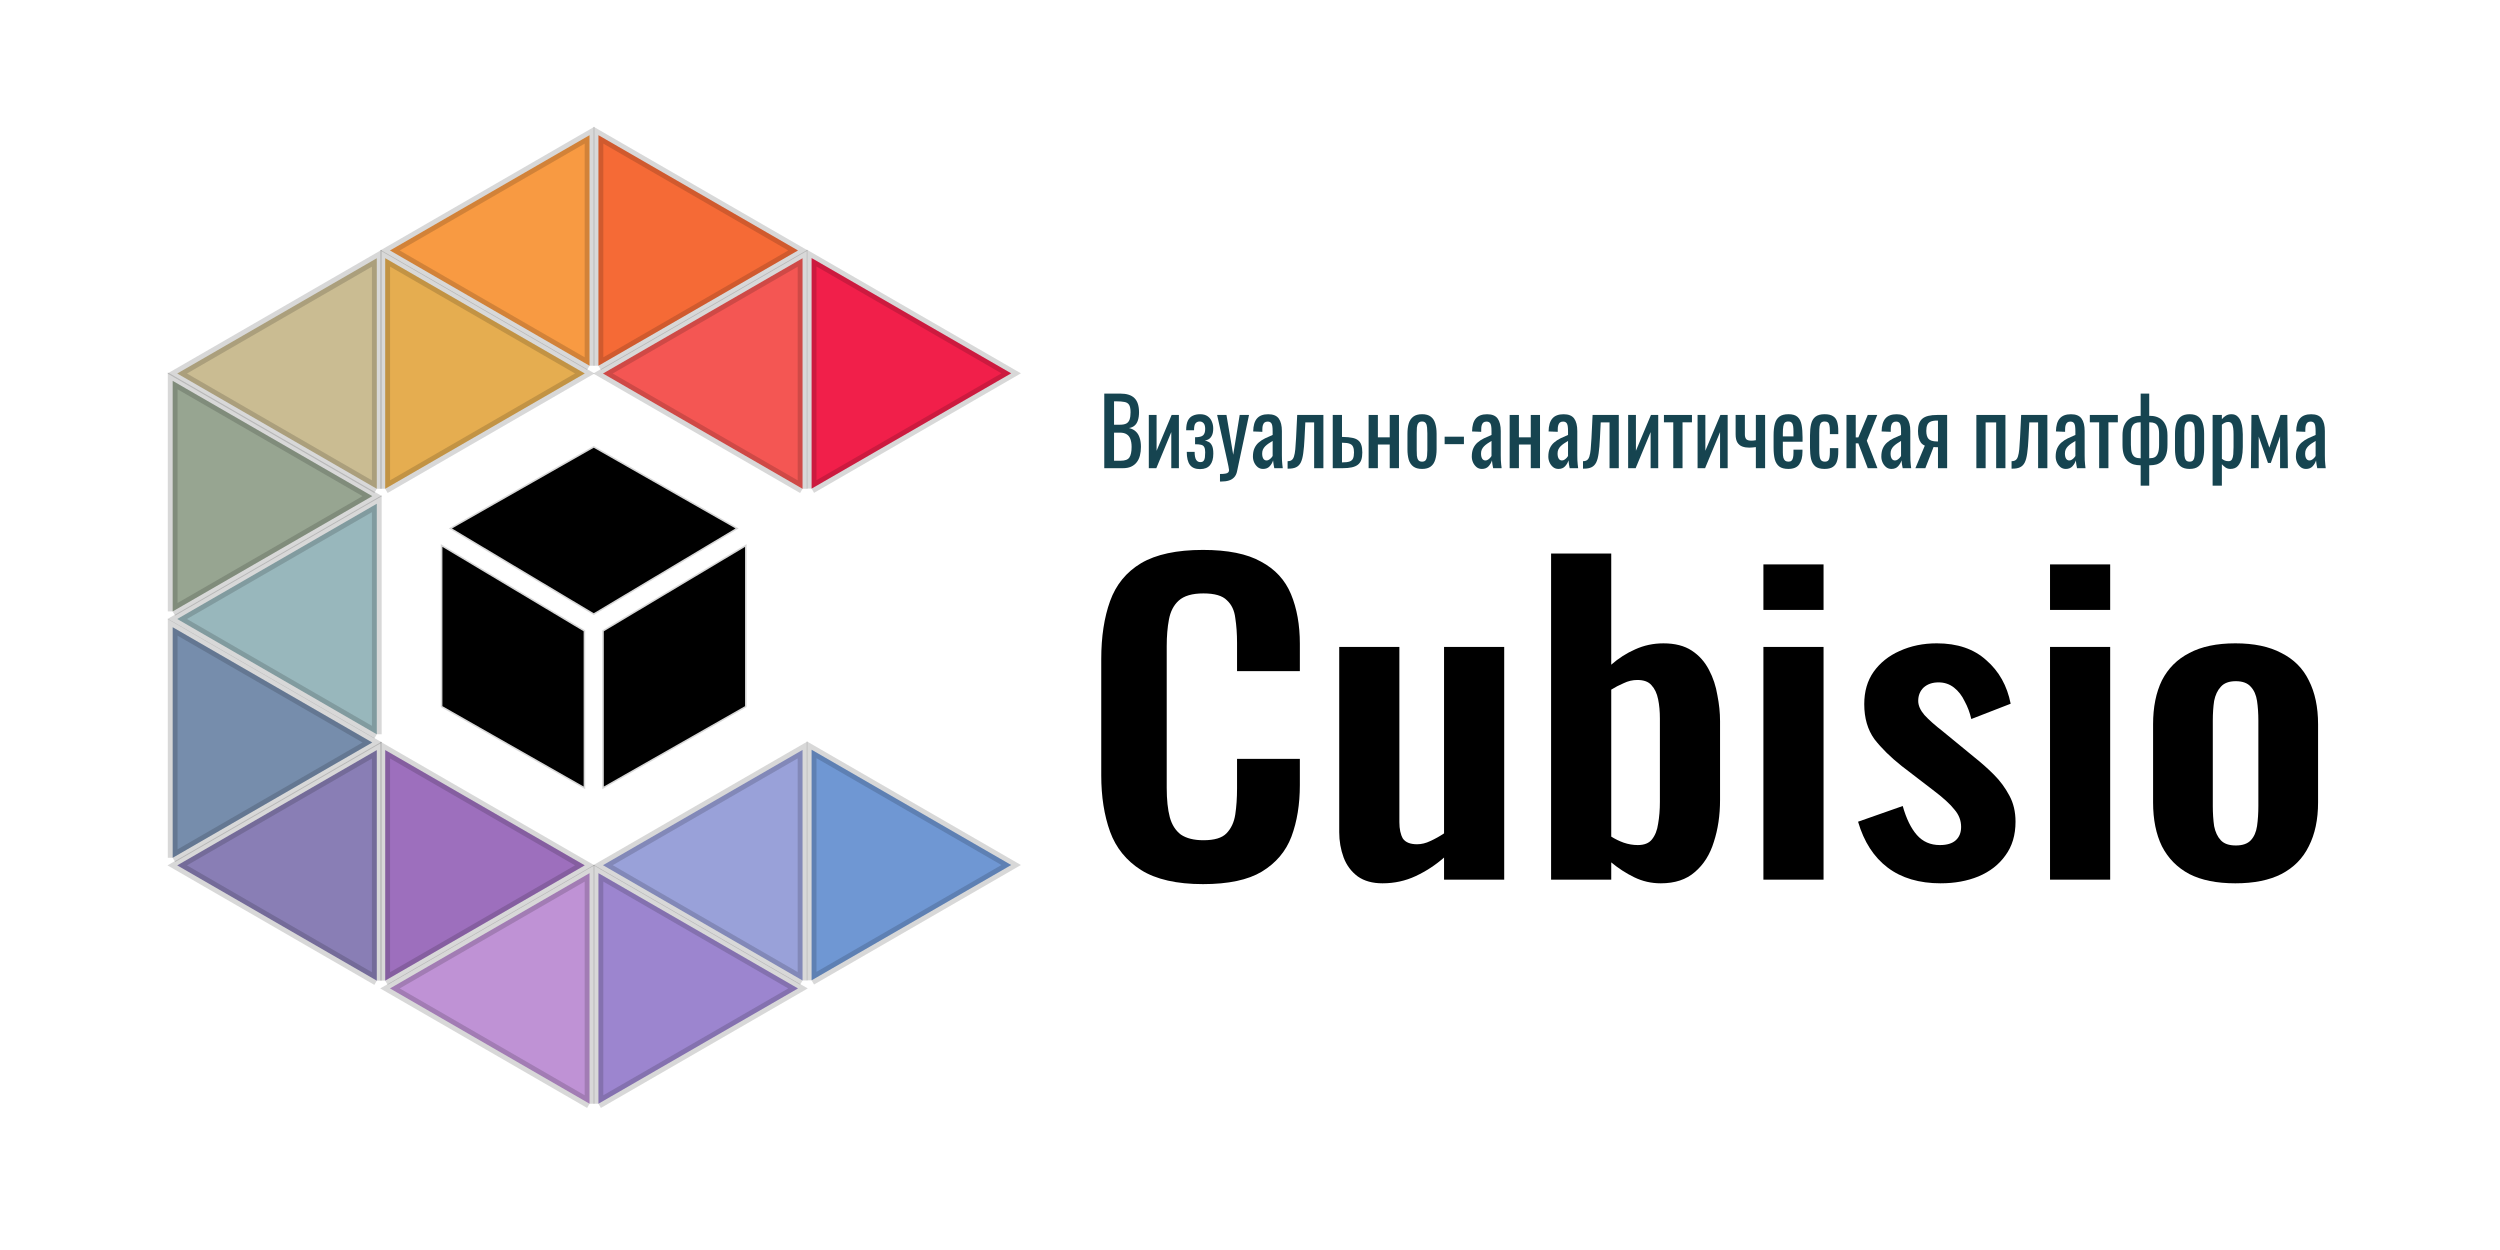 <?xml version="1.0" encoding="UTF-8" standalone="no"?>
<svg
   xmlns:dc="http://purl.org/dc/elements/1.1/"
   xmlns:cc="http://creativecommons.org/ns#"
   xmlns:rdf="http://www.w3.org/1999/02/22-rdf-syntax-ns#"
   xmlns:svg="http://www.w3.org/2000/svg"
   xmlns="http://www.w3.org/2000/svg"
   xmlns:sodipodi="http://sodipodi.sourceforge.net/DTD/sodipodi-0.dtd"
   xmlns:inkscape="http://www.inkscape.org/namespaces/inkscape"
   version="1.1"
   id="svg"
   x="0px"
   y="0px"
   width="400"
   height="200"
   viewBox="0 0 568.627 321.568"
   enable-background="new 0 0 213.235 241.176"
   xml:space="preserve"
   sodipodi:docname="cubisio_logo_title.svg"
   inkscape:version="1.0.1 (3bc2e813f5, 2020-09-07)"
   style="fill:#0057b8"
   inkscape:export-filename="D:\Dropbox\Dropbox\Cubisio\cubisio_logo_512.png"
   inkscape:export-xdpi="96"
   inkscape:export-ydpi="96"><defs
     id="defs43" /><sodipodi:namedview
     pagecolor="#ffffff"
     bordercolor="#666666"
     borderopacity="1"
     objecttolerance="10"
     gridtolerance="10"
     guidetolerance="10"
     inkscape:pageopacity="0"
     inkscape:pageshadow="2"
     inkscape:window-width="1920"
     inkscape:window-height="1138"
     id="namedview41"
     showgrid="false"
     inkscape:zoom="1.1125147"
     inkscape:cx="245.50323"
     inkscape:cy="199.1073"
     inkscape:window-x="-8"
     inkscape:window-y="-8"
     inkscape:window-maximized="1"
     inkscape:current-layer="svg"
     showguides="true"
     inkscape:guide-bbox="true"
     inkscape:document-rotation="0"><sodipodi:guide
       position="508.563,688.808"
       orientation="1,0"
       id="guide878" /></sodipodi:namedview><style
     type="text/css"
     id="style2" /><g
     id="g862"
     transform="matrix(1.562,0,0,1.562,4.336,33.795)"
     style="stroke:#000000;stroke-opacity:0.154"><path
       d="M 71.933,38.601 V 0.626 L 104.801,19.614 71.933,38.601"
       id="path1"
       inkscape:connector-curvature="0"
       style="fill:#f56a36;fill-opacity:1;stroke:#000000;stroke-width:1.608;stroke-miterlimit:4;stroke-dasharray:none;stroke-opacity:0.154" /><path
       d="M 105.55,58.867 V 20.893 L 72.68,39.88 105.55,58.867"
       id="path2"
       inkscape:connector-curvature="0"
       style="fill:#f45653;fill-opacity:1;stroke:#000000;stroke-width:1.608;stroke-miterlimit:4;stroke-dasharray:none;stroke-opacity:0.154" /><path
       d="M 107.04,58.838 V 20.865 l 32.87,18.986 -32.87,18.987"
       id="path3"
       inkscape:connector-curvature="0"
       style="fill:#f11f4a;fill-opacity:1;stroke:#000000;stroke-width:1.608;stroke-miterlimit:4;stroke-dasharray:none;stroke-opacity:0.154" /><path
       d="m 107.04,139.816 v -37.972 l 32.87,18.984 -32.87,18.988"
       id="path7"
       inkscape:connector-curvature="0"
       style="fill:#6f97d3;fill-opacity:1;stroke:#000000;stroke-width:1.608;stroke-miterlimit:4;stroke-dasharray:none;stroke-opacity:0.154" /><path
       d="M 105.55,139.845 V 101.873 l -32.87,18.984 32.87,18.988"
       id="path8"
       inkscape:connector-curvature="0"
       style="fill:#99a1d9;fill-opacity:1;stroke:#000000;stroke-width:1.608;stroke-miterlimit:4;stroke-dasharray:none;stroke-opacity:0.154" /><path
       d="m 71.933,160.142 v -37.975 l 32.868,18.987 -32.868,18.988"
       id="path9"
       inkscape:connector-curvature="0"
       style="fill:#9c85cf;fill-opacity:1;stroke:#000000;stroke-width:1.608;stroke-miterlimit:4;stroke-dasharray:none;stroke-opacity:0.154" /><path
       d="m 70.468,160.142 v -37.975 l -32.867,18.987 32.867,18.988"
       id="path10"
       inkscape:connector-curvature="0"
       style="fill:#bf92d5;fill-opacity:1;stroke:#000000;stroke-width:1.608;stroke-miterlimit:4;stroke-dasharray:none;stroke-opacity:0.154" /><path
       d="m 36.814,139.869 v -37.974 l 32.868,18.988 -32.868,18.986"
       id="path11"
       inkscape:connector-curvature="0"
       style="fill:#9d6fbd;fill-opacity:1;stroke:#000000;stroke-width:1.608;stroke-miterlimit:4;stroke-dasharray:none;stroke-opacity:0.154" /><path
       d="m 35.43,139.874 v -37.974 l -32.869,18.988 32.869,18.987"
       id="path12"
       inkscape:connector-curvature="0"
       style="fill:#897eb5;fill-opacity:1;stroke:#000000;stroke-width:1.608;stroke-miterlimit:4;stroke-dasharray:none;stroke-opacity:0.154" /><path
       d="M 1.813,119.638 V 81.664 L 34.684,100.65 1.813,119.638"
       id="path13"
       inkscape:connector-curvature="0"
       style="fill:#768dac;fill-opacity:1;stroke:#000000;stroke-width:1.608;stroke-miterlimit:4;stroke-dasharray:none;stroke-opacity:0.154" /><path
       d="M 35.43,99.299 V 61.325 L 2.561,80.311 35.43,99.299"
       id="path14"
       inkscape:connector-curvature="0"
       style="fill:#98b7bc;fill-opacity:1;stroke:#000000;stroke-width:1.608;stroke-miterlimit:4;stroke-dasharray:none;stroke-opacity:0.154" /><path
       d="M 1.813,79.063 V 41.088 L 34.684,60.075 1.813,79.063"
       id="path15"
       inkscape:connector-curvature="0"
       style="fill:#97a591;fill-opacity:1;stroke:#000000;stroke-width:1.608;stroke-miterlimit:4;stroke-dasharray:none;stroke-opacity:0.154" /><path
       d="M 35.43,58.867 V 20.893 L 2.561,39.88 35.43,58.867"
       id="path16"
       inkscape:connector-curvature="0"
       style="fill:#cabc92;fill-opacity:1;stroke:#000000;stroke-width:1.608;stroke-miterlimit:4;stroke-dasharray:none;stroke-opacity:0.154" /><path
       d="M 36.814,58.86 V 20.886 L 69.683,39.871 36.814,58.86"
       id="path17"
       inkscape:connector-curvature="0"
       style="fill:#e5ad50;fill-opacity:1;stroke:#000000;stroke-width:1.608;stroke-miterlimit:4;stroke-dasharray:none;stroke-opacity:0.154" /><path
       d="M 70.468,38.601 V 0.626 L 37.6,19.614 70.468,38.601"
       id="path18"
       inkscape:connector-curvature="0"
       style="fill:#f89a42;fill-opacity:1;stroke:#000000;stroke-width:1.608;stroke-miterlimit:4;stroke-dasharray:none;stroke-opacity:0.154" /><path
       d="M 69.497,107.9 46.236,94.663 V 68.434 l 23.26,13.902 z m 3.322,0 L 96.079,94.663 V 68.434 L 72.819,82.336 Z M 71.162,81.333 Z m -23.351,-15.934 23.351,-13.293 23.351,13.293 -23.351,13.958 z"
       id="path10-4"
       inkscape:connector-curvature="0"
       style="fill:#000000;stroke:#000000;stroke-width:0.519;stroke-opacity:0.154" /></g><g
     aria-label="Cubisio"
     transform="scale(1.048,0.954)"
     id="text849"
     style="font-size:108.577px;line-height:125%;font-family:'Oswald Regular';-inkscape-font-specification:'Oswald Regular, Normal';letter-spacing:0px;word-spacing:0px;writing-mode:lr-tb;fill:#000000;stroke:none;stroke-width:1.508px;stroke-linecap:butt;stroke-linejoin:miter;stroke-opacity:1"><path
       d="m 259.75,238.411 q -9.663,0 -15.201,-3.8 -5.429,-3.8 -7.6,-10.315 -2.172,-6.623 -2.172,-15.201 v -31.379 q 0,-9.012 2.172,-15.635 2.172,-6.623 7.6,-10.206 5.537,-3.583 15.201,-3.583 9.12,0 14.224,3.149 5.212,3.04 7.383,8.795 2.172,5.755 2.172,13.355 v 7.383 h -15.418 v -7.6 q 0,-3.692 -0.434,-6.732 -0.326,-3.04 -2.063,-4.777 -1.629,-1.846 -5.755,-1.846 -4.126,0 -6.08,1.954 -1.846,1.846 -2.389,5.103 -0.543,3.149 -0.543,7.166 v 38.219 q 0,4.777 0.76,7.926 0.76,3.04 2.714,4.669 2.063,1.52 5.537,1.52 4.017,0 5.646,-1.846 1.737,-1.954 2.172,-5.103 0.434,-3.149 0.434,-7.058 v -7.926 h 15.418 v 7.058 q 0,7.818 -2.063,13.898 -2.063,5.972 -7.275,9.446 -5.103,3.366 -14.441,3.366 z"
       style="font-style:normal;font-variant:normal;font-weight:500;font-stretch:normal;font-size:108.577px;font-family:Oswald;-inkscape-font-specification:'Oswald Medium';fill:#000000;stroke:none;stroke-width:1.508px"
       id="path1010" /><path
       d="m 303.833,238.194 q -3.692,0 -6.08,-1.846 -2.389,-1.954 -3.474,-5.103 -1.086,-3.257 -1.086,-6.84 V 174.459 h 14.766 v 47.231 q 0,2.823 0.869,4.452 0.977,1.52 3.474,1.52 1.629,0 3.257,-0.869 1.737,-0.869 3.366,-2.063 V 174.459 h 14.766 v 62.758 h -14.766 v -5.972 q -3.149,3.04 -6.949,4.995 -3.8,1.954 -8.143,1.954 z"
       style="font-style:normal;font-variant:normal;font-weight:500;font-stretch:normal;font-size:108.577px;font-family:Oswald;-inkscape-font-specification:'Oswald Medium';fill:#000000;stroke:none;stroke-width:1.508px"
       id="path1012" /><path
       d="m 372.127,238.194 q -3.474,0 -6.515,-1.629 -3.04,-1.629 -5.646,-4.017 v 4.669 H 345.2 v -87.947 h 14.766 v 29.967 q 2.714,-2.606 5.863,-4.126 3.257,-1.629 6.949,-1.629 4.235,0 6.949,1.954 2.714,1.954 4.235,5.212 1.52,3.149 2.063,6.84 0.651,3.583 0.651,6.949 v 21.281 q 0,6.189 -1.52,11.292 -1.411,5.103 -4.669,8.143 -3.149,3.04 -8.36,3.04 z m -5.646,-10.315 q 2.389,0 3.474,-1.52 1.194,-1.629 1.52,-4.234 0.434,-2.714 0.434,-5.863 v -22.475 q 0,-2.932 -0.434,-5.212 -0.434,-2.389 -1.629,-3.8 -1.086,-1.411 -3.474,-1.411 -1.737,0 -3.366,0.869 -1.629,0.76 -3.04,1.737 v 39.631 q 1.411,0.977 3.04,1.629 1.737,0.651 3.474,0.651 z"
       style="font-style:normal;font-variant:normal;font-weight:500;font-stretch:normal;font-size:108.577px;font-family:Oswald;-inkscape-font-specification:'Oswald Medium';fill:#000000;stroke:none;stroke-width:1.508px"
       id="path1014" /><path
       d="M 397.317,237.217 V 174.459 h 14.766 v 62.758 z m 0,-72.747 v -12.269 h 14.766 v 12.269 z"
       style="font-style:normal;font-variant:normal;font-weight:500;font-stretch:normal;font-size:108.577px;font-family:Oswald;-inkscape-font-specification:'Oswald Medium';fill:#000000;stroke:none;stroke-width:1.508px"
       id="path1016" /><path
       d="m 440.857,238.194 q -7.926,0 -13.029,-4.234 -5.103,-4.234 -7.275,-12.378 l 10.966,-4.234 q 1.303,5.103 3.474,7.818 2.172,2.714 5.646,2.714 2.606,0 3.909,-1.303 1.303,-1.303 1.303,-3.583 0,-2.606 -1.629,-4.669 -1.52,-2.172 -5.32,-5.32 l -7.6,-6.406 q -4.126,-3.583 -6.732,-7.275 -2.497,-3.8 -2.497,-9.446 0,-5.103 2.28,-8.686 2.389,-3.692 6.406,-5.646 4.126,-2.063 9.12,-2.063 7.6,0 12.161,4.56 4.669,4.452 5.972,11.726 l -9.663,4.126 q -0.543,-2.606 -1.629,-4.777 -0.977,-2.28 -2.606,-3.692 -1.629,-1.411 -3.8,-1.411 -2.28,0 -3.692,1.411 -1.303,1.411 -1.303,3.583 0,1.846 1.52,3.8 1.629,1.954 4.56,4.452 l 7.709,6.949 q 2.497,2.172 4.777,4.669 2.28,2.497 3.8,5.646 1.52,3.04 1.52,7.058 0,5.429 -2.497,9.12 -2.389,3.692 -6.623,5.646 -4.126,1.846 -9.229,1.846 z"
       style="font-style:normal;font-variant:normal;font-weight:500;font-stretch:normal;font-size:108.577px;font-family:Oswald;-inkscape-font-specification:'Oswald Medium';fill:#000000;stroke:none;stroke-width:1.508px"
       id="path1018" /><path
       d="M 467.675,237.217 V 174.459 h 14.766 v 62.758 z m 0,-72.747 v -12.269 h 14.766 v 12.269 z"
       style="font-style:normal;font-variant:normal;font-weight:500;font-stretch:normal;font-size:108.577px;font-family:Oswald;-inkscape-font-specification:'Oswald Medium';fill:#000000;stroke:none;stroke-width:1.508px"
       id="path1020" /><path
       d="m 513.169,238.194 q -6.84,0 -11.292,-2.497 -4.452,-2.606 -6.732,-7.492 -2.172,-4.886 -2.172,-11.835 v -21.064 q 0,-6.949 2.172,-11.835 2.28,-4.886 6.732,-7.383 4.452,-2.606 11.292,-2.606 6.84,0 11.292,2.606 4.56,2.497 6.732,7.383 2.28,4.886 2.28,11.835 v 21.064 q 0,6.949 -2.28,11.835 -2.172,4.886 -6.732,7.492 -4.452,2.497 -11.292,2.497 z m 0.109,-10.206 q 2.497,0 3.692,-1.412 1.194,-1.411 1.52,-3.8 0.326,-2.497 0.326,-5.429 v -23.018 q 0,-2.932 -0.326,-5.32 -0.326,-2.389 -1.52,-3.8 -1.194,-1.52 -3.692,-1.52 -2.497,0 -3.692,1.52 -1.194,1.411 -1.629,3.8 -0.326,2.389 -0.326,5.32 v 23.018 q 0,2.932 0.326,5.429 0.434,2.389 1.629,3.8 1.194,1.412 3.692,1.412 z"
       style="font-style:normal;font-variant:normal;font-weight:500;font-stretch:normal;font-size:108.577px;font-family:Oswald;-inkscape-font-specification:'Oswald Medium';fill:#000000;stroke:none;stroke-width:1.508px"
       id="path1022" /></g><g
     aria-label="Визуально-аналитическая платформа"
     transform="scale(0.969,1.032)"
     id="text853"
     style="font-size:22.958px;line-height:125%;font-family:'Oswald Regular';-inkscape-font-specification:'Oswald Regular, Normal';letter-spacing:0px;word-spacing:0px;writing-mode:lr-tb;fill:#164450;fill-opacity:1;stroke:#000000;stroke-width:1.275px;stroke-linecap:butt;stroke-linejoin:miter;stroke-opacity:1"><path
       d="M 254.721,116.709 V 98.114 h 4.27 q 1.263,0 2.181,0.275 0.941,0.275 1.561,0.849 0.62,0.574 0.918,1.469 0.298,0.872 0.298,2.066 0,1.148 -0.298,1.997 -0.275,0.826 -0.872,1.309 -0.574,0.482 -1.492,0.62 1.125,0.253 1.814,0.872 0.689,0.597 1.01,1.561 0.344,0.941 0.344,2.273 0,1.194 -0.275,2.181 -0.276,0.987 -0.872,1.676 -0.574,0.689 -1.492,1.079 -0.895,0.367 -2.135,0.367 z m 2.594,-1.86 h 1.745 q 1.745,0 2.319,-0.804 0.597,-0.826 0.597,-2.64 0,-1.171 -0.321,-1.951 -0.298,-0.804 -0.987,-1.194 -0.666,-0.413 -1.814,-0.413 h -1.538 z m 0,-8.976 h 1.538 q 1.102,0 1.722,-0.298 0.62,-0.321 0.872,-1.01 0.253,-0.689 0.253,-1.791 0,-1.286 -0.39,-1.86 -0.39,-0.574 -1.217,-0.712 -0.826,-0.161 -2.158,-0.161 h -0.62 z"
       style="font-style:normal;font-variant:normal;font-weight:normal;font-stretch:normal;font-size:22.958px;font-family:Oswald;-inkscape-font-specification:Oswald;fill:#164450;fill-opacity:1;stroke:none;stroke-width:1.275px"
       id="path945" /><path
       d="m 266.544,116.709 v -13.27 h 2.066 v 8.931 l 3.995,-8.931 h 1.928 v 13.27 h -2.02 v -8.999 l -3.972,8.999 z"
       style="font-style:normal;font-variant:normal;font-weight:normal;font-stretch:normal;font-size:22.958px;font-family:Oswald;-inkscape-font-specification:Oswald;fill:#164450;fill-opacity:1;stroke:none;stroke-width:1.275px"
       id="path947" /><path
       d="m 280.158,116.939 q -0.918,0 -1.584,-0.253 -0.666,-0.253 -1.102,-0.781 -0.436,-0.551 -0.643,-1.355 -0.207,-0.804 -0.207,-1.905 h 2.089 q 0,1.355 0.39,1.951 0.39,0.597 1.102,0.597 0.62,0 0.895,-0.321 0.275,-0.321 0.344,-0.872 0.069,-0.574 0.069,-1.263 0,-0.872 -0.253,-1.286 -0.23,-0.436 -0.826,-0.574 -0.574,-0.138 -1.607,-0.138 v -1.745 q 1.607,0 2.135,-0.482 0.551,-0.482 0.551,-1.584 0,-0.987 -0.413,-1.423 -0.413,-0.436 -1.033,-0.436 -0.689,0 -1.102,0.436 -0.413,0.436 -0.413,1.745 h -2.089 q 0,-1.492 0.436,-2.365 0.459,-0.872 1.286,-1.24 0.849,-0.39 1.974,-0.39 1.24,0 1.997,0.505 0.781,0.505 1.125,1.332 0.367,0.804 0.367,1.699 0,1.148 -0.367,1.791 -0.344,0.643 -0.872,0.918 -0.505,0.276 -0.987,0.321 0.505,0.092 1.01,0.344 0.528,0.23 0.872,0.895 0.367,0.643 0.367,2.02 0,1.883 -0.872,2.87 -0.872,0.987 -2.64,0.987 z"
       style="font-style:normal;font-variant:normal;font-weight:normal;font-stretch:normal;font-size:22.958px;font-family:Oswald;-inkscape-font-specification:Oswald;fill:#164450;fill-opacity:1;stroke:none;stroke-width:1.275px"
       id="path949" /><path
       d="m 285.438,120.038 v -1.883 q 0.895,0 1.423,-0.092 0.528,-0.069 0.758,-0.298 0.23,-0.207 0.23,-0.597 0,-0.207 -0.161,-0.918 -0.161,-0.712 -0.344,-1.515 l -2.663,-11.295 h 2.479 l 1.791,9.918 1.722,-9.918 h 2.479 l -3.168,14.004 q -0.207,0.964 -0.758,1.515 -0.551,0.574 -1.423,0.826 -0.849,0.253 -2.066,0.253 z"
       style="font-style:normal;font-variant:normal;font-weight:normal;font-stretch:normal;font-size:22.958px;font-family:Oswald;-inkscape-font-specification:Oswald;fill:#164450;fill-opacity:1;stroke:none;stroke-width:1.275px"
       id="path951" /><path
       d="m 296.848,116.893 q -0.781,0 -1.377,-0.436 -0.597,-0.459 -0.941,-1.148 -0.344,-0.712 -0.344,-1.492 0,-1.24 0.413,-2.089 0.413,-0.849 1.125,-1.423 0.735,-0.597 1.676,-1.033 0.964,-0.436 2.02,-0.849 v -0.941 q 0,-0.804 -0.092,-1.332 -0.092,-0.528 -0.39,-0.781 -0.276,-0.275 -0.849,-0.275 -0.505,0 -0.826,0.23 -0.298,0.23 -0.436,0.666 -0.138,0.413 -0.138,0.987 v 0.666 l -2.434,-0.092 q 0.046,-2.204 1.01,-3.237 0.964,-1.056 2.985,-1.056 1.974,0 2.801,1.079 0.826,1.079 0.826,3.122 v 6.061 q 0,0.62 0.023,1.194 0.046,0.574 0.092,1.079 0.069,0.482 0.115,0.918 h -2.25 q -0.069,-0.367 -0.184,-0.918 -0.092,-0.574 -0.138,-1.033 -0.23,0.781 -0.895,1.469 -0.643,0.666 -1.791,0.666 z m 0.964,-2.112 q 0.367,0 0.689,-0.207 0.321,-0.207 0.574,-0.459 0.253,-0.275 0.344,-0.436 v -3.765 q -0.574,0.321 -1.079,0.643 -0.505,0.321 -0.895,0.689 -0.367,0.344 -0.597,0.804 -0.207,0.436 -0.207,1.01 0,0.804 0.298,1.263 0.298,0.459 0.872,0.459 z"
       style="font-style:normal;font-variant:normal;font-weight:normal;font-stretch:normal;font-size:22.958px;font-family:Oswald;-inkscape-font-specification:Oswald;fill:#164450;fill-opacity:1;stroke:none;stroke-width:1.275px"
       id="path953" /><path
       d="m 303.391,116.824 v -1.86 q 0.689,0 1.079,-0.275 0.413,-0.276 0.62,-0.918 0.23,-0.666 0.344,-1.768 0.115,-1.125 0.207,-2.801 l 0.298,-5.762 h 6.956 v 13.27 h -2.456 v -11.41 h -2.342 l -0.207,3.903 q -0.115,2.273 -0.344,3.765 -0.207,1.492 -0.666,2.342 -0.459,0.826 -1.24,1.171 -0.758,0.344 -1.974,0.344 z"
       style="font-style:normal;font-variant:normal;font-weight:normal;font-stretch:normal;font-size:22.958px;font-family:Oswald;-inkscape-font-specification:Oswald;fill:#164450;fill-opacity:1;stroke:none;stroke-width:1.275px"
       id="path955" /><path
       d="m 315.375,116.709 v -13.27 h 2.456 v 5.487 q 0.046,0 0.115,0 0.092,0 0.161,0 0.069,0 0.115,0 1.355,0.023 2.296,0.207 0.964,0.161 1.561,0.597 0.597,0.413 0.872,1.171 0.275,0.735 0.275,1.905 0,1.079 -0.275,1.837 -0.275,0.735 -0.895,1.194 -0.62,0.459 -1.63,0.666 -1.01,0.207 -2.456,0.207 z m 2.456,-1.446 h 0.138 q 1.171,0 1.837,-0.207 0.666,-0.207 0.941,-0.735 0.275,-0.551 0.275,-1.538 0,-0.895 -0.253,-1.4 -0.23,-0.528 -0.872,-0.758 -0.62,-0.253 -1.814,-0.253 -0.023,0 -0.115,0 -0.092,0 -0.138,0 z"
       style="font-style:normal;font-variant:normal;font-weight:normal;font-stretch:normal;font-size:22.958px;font-family:Oswald;-inkscape-font-specification:Oswald;fill:#164450;fill-opacity:1;stroke:none;stroke-width:1.275px"
       id="path957" /><path
       d="m 324.902,116.709 v -13.27 h 2.456 v 5.579 h 3.145 v -5.579 h 2.456 v 13.27 h -2.456 v -5.9 h -3.145 v 5.9 z"
       style="font-style:normal;font-variant:normal;font-weight:normal;font-stretch:normal;font-size:22.958px;font-family:Oswald;-inkscape-font-specification:Oswald;fill:#164450;fill-opacity:1;stroke:none;stroke-width:1.275px"
       id="path959" /><path
       d="m 339.09,116.893 q -1.469,0 -2.319,-0.597 -0.849,-0.597 -1.217,-1.699 -0.344,-1.102 -0.344,-2.594 v -3.857 q 0,-1.492 0.344,-2.594 0.367,-1.102 1.217,-1.699 0.849,-0.597 2.319,-0.597 1.469,0 2.296,0.597 0.849,0.597 1.194,1.699 0.367,1.102 0.367,2.594 v 3.857 q 0,1.492 -0.367,2.594 -0.344,1.102 -1.194,1.699 -0.826,0.597 -2.296,0.597 z m 0,-1.814 q 0.712,0 0.987,-0.413 0.298,-0.413 0.344,-1.079 0.069,-0.689 0.069,-1.423 v -4.155 q 0,-0.758 -0.069,-1.423 -0.046,-0.666 -0.344,-1.079 -0.275,-0.436 -0.987,-0.436 -0.712,0 -1.01,0.436 -0.298,0.413 -0.367,1.079 -0.046,0.666 -0.046,1.423 v 4.155 q 0,0.735 0.046,1.423 0.069,0.666 0.367,1.079 0.298,0.413 1.01,0.413 z"
       style="font-style:normal;font-variant:normal;font-weight:normal;font-stretch:normal;font-size:22.958px;font-family:Oswald;-inkscape-font-specification:Oswald;fill:#164450;fill-opacity:1;stroke:none;stroke-width:1.275px"
       id="path961" /><path
       d="m 345.082,110.717 v -1.86 h 5.12 v 1.86 z"
       style="font-style:normal;font-variant:normal;font-weight:normal;font-stretch:normal;font-size:22.958px;font-family:Oswald;-inkscape-font-specification:Oswald;fill:#164450;fill-opacity:1;stroke:none;stroke-width:1.275px"
       id="path963" /><path
       d="m 354.954,116.893 q -0.781,0 -1.377,-0.436 -0.597,-0.459 -0.941,-1.148 -0.344,-0.712 -0.344,-1.492 0,-1.24 0.413,-2.089 0.413,-0.849 1.125,-1.423 0.735,-0.597 1.676,-1.033 0.964,-0.436 2.02,-0.849 v -0.941 q 0,-0.804 -0.092,-1.332 -0.092,-0.528 -0.39,-0.781 -0.275,-0.275 -0.849,-0.275 -0.505,0 -0.826,0.23 -0.298,0.23 -0.436,0.666 -0.138,0.413 -0.138,0.987 v 0.666 l -2.434,-0.092 q 0.046,-2.204 1.01,-3.237 0.964,-1.056 2.985,-1.056 1.974,0 2.801,1.079 0.826,1.079 0.826,3.122 v 6.061 q 0,0.62 0.023,1.194 0.046,0.574 0.092,1.079 0.069,0.482 0.115,0.918 h -2.25 q -0.069,-0.367 -0.184,-0.918 -0.092,-0.574 -0.138,-1.033 -0.23,0.781 -0.895,1.469 -0.643,0.666 -1.791,0.666 z m 0.964,-2.112 q 0.367,0 0.689,-0.207 0.321,-0.207 0.574,-0.459 0.253,-0.275 0.344,-0.436 v -3.765 q -0.574,0.321 -1.079,0.643 -0.505,0.321 -0.895,0.689 -0.367,0.344 -0.597,0.804 -0.207,0.436 -0.207,1.01 0,0.804 0.298,1.263 0.298,0.459 0.872,0.459 z"
       style="font-style:normal;font-variant:normal;font-weight:normal;font-stretch:normal;font-size:22.958px;font-family:Oswald;-inkscape-font-specification:Oswald;fill:#164450;fill-opacity:1;stroke:none;stroke-width:1.275px"
       id="path965" /><path
       d="m 362.346,116.709 v -13.27 h 2.456 v 5.579 h 3.145 v -5.579 h 2.456 v 13.27 h -2.456 v -5.9 h -3.145 v 5.9 z"
       style="font-style:normal;font-variant:normal;font-weight:normal;font-stretch:normal;font-size:22.958px;font-family:Oswald;-inkscape-font-specification:Oswald;fill:#164450;fill-opacity:1;stroke:none;stroke-width:1.275px"
       id="path967" /><path
       d="m 375.271,116.893 q -0.781,0 -1.377,-0.436 -0.597,-0.459 -0.941,-1.148 -0.344,-0.712 -0.344,-1.492 0,-1.24 0.413,-2.089 0.413,-0.849 1.125,-1.423 0.735,-0.597 1.676,-1.033 0.964,-0.436 2.02,-0.849 v -0.941 q 0,-0.804 -0.092,-1.332 -0.092,-0.528 -0.39,-0.781 -0.276,-0.275 -0.849,-0.275 -0.505,0 -0.826,0.23 -0.298,0.23 -0.436,0.666 -0.138,0.413 -0.138,0.987 v 0.666 l -2.434,-0.092 q 0.046,-2.204 1.01,-3.237 0.964,-1.056 2.985,-1.056 1.974,0 2.801,1.079 0.826,1.079 0.826,3.122 v 6.061 q 0,0.62 0.023,1.194 0.046,0.574 0.092,1.079 0.069,0.482 0.115,0.918 h -2.25 q -0.069,-0.367 -0.184,-0.918 -0.092,-0.574 -0.138,-1.033 -0.23,0.781 -0.895,1.469 -0.643,0.666 -1.791,0.666 z m 0.964,-2.112 q 0.367,0 0.689,-0.207 0.321,-0.207 0.574,-0.459 0.253,-0.275 0.344,-0.436 v -3.765 q -0.574,0.321 -1.079,0.643 -0.505,0.321 -0.895,0.689 -0.367,0.344 -0.597,0.804 -0.207,0.436 -0.207,1.01 0,0.804 0.298,1.263 0.298,0.459 0.872,0.459 z"
       style="font-style:normal;font-variant:normal;font-weight:normal;font-stretch:normal;font-size:22.958px;font-family:Oswald;-inkscape-font-specification:Oswald;fill:#164450;fill-opacity:1;stroke:none;stroke-width:1.275px"
       id="path969" /><path
       d="m 381.814,116.824 v -1.86 q 0.689,0 1.079,-0.275 0.413,-0.276 0.62,-0.918 0.23,-0.666 0.344,-1.768 0.115,-1.125 0.207,-2.801 l 0.298,-5.762 h 6.956 v 13.27 h -2.456 v -11.41 h -2.342 l -0.207,3.903 q -0.115,2.273 -0.344,3.765 -0.207,1.492 -0.666,2.342 -0.459,0.826 -1.24,1.171 -0.758,0.344 -1.974,0.344 z"
       style="font-style:normal;font-variant:normal;font-weight:normal;font-stretch:normal;font-size:22.958px;font-family:Oswald;-inkscape-font-specification:Oswald;fill:#164450;fill-opacity:1;stroke:none;stroke-width:1.275px"
       id="path971" /><path
       d="m 393.798,116.709 v -13.27 h 2.066 v 8.931 l 3.995,-8.931 h 1.928 v 13.27 h -2.02 v -8.999 l -3.972,8.999 z"
       style="font-style:normal;font-variant:normal;font-weight:normal;font-stretch:normal;font-size:22.958px;font-family:Oswald;-inkscape-font-specification:Oswald;fill:#164450;fill-opacity:1;stroke:none;stroke-width:1.275px"
       id="path973" /><path
       d="m 405.782,116.709 v -11.433 h -2.479 v -1.837 h 7.438 v 1.837 h -2.502 v 11.433 z"
       style="font-style:normal;font-variant:normal;font-weight:normal;font-stretch:normal;font-size:22.958px;font-family:Oswald;-inkscape-font-specification:Oswald;fill:#164450;fill-opacity:1;stroke:none;stroke-width:1.275px"
       id="path975" /><path
       d="m 412.233,116.709 v -13.27 h 2.066 v 8.931 l 3.995,-8.931 h 1.928 v 13.27 h -2.02 v -8.999 l -3.972,8.999 z"
       style="font-style:normal;font-variant:normal;font-weight:normal;font-stretch:normal;font-size:22.958px;font-family:Oswald;-inkscape-font-specification:Oswald;fill:#164450;fill-opacity:1;stroke:none;stroke-width:1.275px"
       id="path977" /><path
       d="m 427.707,116.709 v -5.257 q -0.436,0.046 -0.872,0.092 -0.436,0.046 -0.895,0.046 -0.987,0 -1.814,-0.276 -0.826,-0.275 -1.309,-0.987 -0.482,-0.735 -0.482,-2.043 v -4.844 h 2.456 v 4.867 q 0,0.712 0.321,1.125 0.344,0.413 1.4,0.413 0.275,0 0.574,-0.023 0.298,-0.046 0.62,-0.092 v -6.29 h 2.456 v 13.27 z"
       style="font-style:normal;font-variant:normal;font-weight:normal;font-stretch:normal;font-size:22.958px;font-family:Oswald;-inkscape-font-specification:Oswald;fill:#164450;fill-opacity:1;stroke:none;stroke-width:1.275px"
       id="path979" /><path
       d="m 436.339,116.893 q -1.561,0 -2.411,-0.597 -0.849,-0.62 -1.194,-1.791 -0.321,-1.194 -0.321,-2.916 v -3.03 q 0,-1.768 0.344,-2.939 0.344,-1.171 1.194,-1.768 0.872,-0.597 2.388,-0.597 1.676,0 2.456,0.689 0.804,0.689 1.056,1.997 0.253,1.286 0.253,3.099 v 1.079 h -5.234 v 2.663 q 0,0.804 0.138,1.309 0.161,0.505 0.482,0.758 0.344,0.23 0.872,0.23 0.551,0 0.826,-0.253 0.298,-0.275 0.39,-0.758 0.115,-0.505 0.115,-1.171 v -0.804 h 2.388 v 0.505 q 0,1.997 -0.849,3.145 -0.849,1.148 -2.893,1.148 z m -1.469,-8.104 h 2.824 v -1.194 q 0,-0.826 -0.092,-1.377 -0.092,-0.574 -0.39,-0.849 -0.275,-0.298 -0.895,-0.298 -0.597,0 -0.918,0.275 -0.298,0.275 -0.413,0.941 -0.115,0.643 -0.115,1.791 z"
       style="font-style:normal;font-variant:normal;font-weight:normal;font-stretch:normal;font-size:22.958px;font-family:Oswald;-inkscape-font-specification:Oswald;fill:#164450;fill-opacity:1;stroke:none;stroke-width:1.275px"
       id="path981" /><path
       d="m 445.958,116.893 q -1.63,0 -2.479,-0.643 -0.826,-0.666 -1.125,-1.86 -0.275,-1.194 -0.275,-2.778 v -3.053 q 0,-1.676 0.298,-2.847 0.298,-1.194 1.125,-1.814 0.849,-0.643 2.456,-0.643 1.446,0 2.227,0.482 0.804,0.459 1.102,1.4 0.298,0.918 0.298,2.296 v 0.781 h -2.227 v -0.804 q 0,-0.872 -0.115,-1.377 -0.115,-0.505 -0.413,-0.735 -0.298,-0.23 -0.849,-0.23 -0.597,0 -0.918,0.275 -0.321,0.275 -0.436,0.941 -0.092,0.643 -0.092,1.768 v 4.178 q 0,1.699 0.321,2.273 0.321,0.574 1.148,0.574 0.62,0 0.895,-0.276 0.298,-0.298 0.367,-0.826 0.092,-0.528 0.092,-1.194 v -1.079 h 2.227 v 0.918 q 0,1.332 -0.321,2.296 -0.298,0.964 -1.102,1.469 -0.781,0.505 -2.204,0.505 z"
       style="font-style:normal;font-variant:normal;font-weight:normal;font-stretch:normal;font-size:22.958px;font-family:Oswald;-inkscape-font-specification:Oswald;fill:#164450;fill-opacity:1;stroke:none;stroke-width:1.275px"
       id="path983" /><path
       d="m 451.766,116.709 v -13.27 h 2.456 v 5.602 h 0.689 l 2.502,-5.602 h 2.525 l -2.778,6.428 2.824,6.841 h -2.571 l -2.502,-6.199 h -0.689 v 6.199 z"
       style="font-style:normal;font-variant:normal;font-weight:normal;font-stretch:normal;font-size:22.958px;font-family:Oswald;-inkscape-font-specification:Oswald;fill:#164450;fill-opacity:1;stroke:none;stroke-width:1.275px"
       id="path985" /><path
       d="m 463.681,116.893 q -0.781,0 -1.377,-0.436 -0.597,-0.459 -0.941,-1.148 -0.344,-0.712 -0.344,-1.492 0,-1.24 0.413,-2.089 0.413,-0.849 1.125,-1.423 0.735,-0.597 1.676,-1.033 0.964,-0.436 2.02,-0.849 v -0.941 q 0,-0.804 -0.092,-1.332 -0.092,-0.528 -0.39,-0.781 -0.275,-0.275 -0.849,-0.275 -0.505,0 -0.826,0.23 -0.298,0.23 -0.436,0.666 -0.138,0.413 -0.138,0.987 v 0.666 l -2.434,-0.092 q 0.046,-2.204 1.01,-3.237 0.964,-1.056 2.985,-1.056 1.974,0 2.801,1.079 0.826,1.079 0.826,3.122 v 6.061 q 0,0.62 0.023,1.194 0.046,0.574 0.092,1.079 0.069,0.482 0.115,0.918 h -2.25 q -0.069,-0.367 -0.184,-0.918 -0.092,-0.574 -0.138,-1.033 -0.23,0.781 -0.895,1.469 -0.643,0.666 -1.791,0.666 z m 0.964,-2.112 q 0.367,0 0.689,-0.207 0.321,-0.207 0.574,-0.459 0.253,-0.275 0.344,-0.436 v -3.765 q -0.574,0.321 -1.079,0.643 -0.505,0.321 -0.895,0.689 -0.367,0.344 -0.597,0.804 -0.207,0.436 -0.207,1.01 0,0.804 0.298,1.263 0.298,0.459 0.872,0.459 z"
       style="font-style:normal;font-variant:normal;font-weight:normal;font-stretch:normal;font-size:22.958px;font-family:Oswald;-inkscape-font-specification:Oswald;fill:#164450;fill-opacity:1;stroke:none;stroke-width:1.275px"
       id="path987" /><path
       d="m 470.063,116.709 2.502,-5.625 q -0.643,-0.253 -1.056,-0.758 -0.39,-0.505 -0.574,-1.24 -0.184,-0.735 -0.184,-1.653 0,-1.056 0.276,-1.814 0.275,-0.758 0.872,-1.24 0.597,-0.482 1.584,-0.712 0.987,-0.23 2.434,-0.23 h 2.571 v 13.27 h -2.434 v -5.234 q -0.367,0 -0.62,0 -0.253,-0.023 -0.551,-0.046 l -2.181,5.28 z m 5.716,-6.658 q 0.046,0 0.138,0 0.115,0 0.138,0 v -5.211 q -0.023,0 -0.138,0 -0.092,0 -0.115,0 -1.079,0 -1.722,0.275 -0.62,0.253 -0.872,0.826 -0.253,0.551 -0.253,1.492 0,1.309 0.574,1.951 0.597,0.643 2.25,0.666 z"
       style="font-style:normal;font-variant:normal;font-weight:normal;font-stretch:normal;font-size:22.958px;font-family:Oswald;-inkscape-font-specification:Oswald;fill:#164450;fill-opacity:1;stroke:none;stroke-width:1.275px"
       id="path989" /><path
       d="m 486.249,116.709 v -13.27 h 7.714 v 13.27 h -2.456 v -11.41 h -2.801 v 11.41 z"
       style="font-style:normal;font-variant:normal;font-weight:normal;font-stretch:normal;font-size:22.958px;font-family:Oswald;-inkscape-font-specification:Oswald;fill:#164450;fill-opacity:1;stroke:none;stroke-width:1.275px"
       id="path991" /><path
       d="m 495.592,116.824 v -1.86 q 0.689,0 1.079,-0.275 0.413,-0.276 0.62,-0.918 0.23,-0.666 0.344,-1.768 0.115,-1.125 0.207,-2.801 l 0.298,-5.762 h 6.956 v 13.27 h -2.456 v -11.41 h -2.342 l -0.207,3.903 q -0.115,2.273 -0.344,3.765 -0.207,1.492 -0.666,2.342 -0.459,0.826 -1.24,1.171 -0.758,0.344 -1.974,0.344 z"
       style="font-style:normal;font-variant:normal;font-weight:normal;font-stretch:normal;font-size:22.958px;font-family:Oswald;-inkscape-font-specification:Oswald;fill:#164450;fill-opacity:1;stroke:none;stroke-width:1.275px"
       id="path993" /><path
       d="m 509.964,116.893 q -0.781,0 -1.377,-0.436 -0.597,-0.459 -0.941,-1.148 -0.344,-0.712 -0.344,-1.492 0,-1.24 0.413,-2.089 0.413,-0.849 1.125,-1.423 0.735,-0.597 1.676,-1.033 0.964,-0.436 2.02,-0.849 v -0.941 q 0,-0.804 -0.092,-1.332 -0.092,-0.528 -0.39,-0.781 -0.275,-0.275 -0.849,-0.275 -0.505,0 -0.826,0.23 -0.298,0.23 -0.436,0.666 -0.138,0.413 -0.138,0.987 v 0.666 l -2.434,-0.092 q 0.046,-2.204 1.01,-3.237 0.964,-1.056 2.985,-1.056 1.974,0 2.801,1.079 0.826,1.079 0.826,3.122 v 6.061 q 0,0.62 0.023,1.194 0.046,0.574 0.092,1.079 0.069,0.482 0.115,0.918 h -2.25 q -0.069,-0.367 -0.184,-0.918 -0.092,-0.574 -0.138,-1.033 -0.23,0.781 -0.895,1.469 -0.643,0.666 -1.791,0.666 z m 0.964,-2.112 q 0.367,0 0.689,-0.207 0.321,-0.207 0.574,-0.459 0.253,-0.275 0.344,-0.436 v -3.765 q -0.574,0.321 -1.079,0.643 -0.505,0.321 -0.895,0.689 -0.367,0.344 -0.597,0.804 -0.207,0.436 -0.207,1.01 0,0.804 0.298,1.263 0.298,0.459 0.872,0.459 z"
       style="font-style:normal;font-variant:normal;font-weight:normal;font-stretch:normal;font-size:22.958px;font-family:Oswald;-inkscape-font-specification:Oswald;fill:#164450;fill-opacity:1;stroke:none;stroke-width:1.275px"
       id="path995" /><path
       d="m 518.848,116.709 v -11.433 h -2.479 v -1.837 h 7.438 v 1.837 h -2.502 v 11.433 z"
       style="font-style:normal;font-variant:normal;font-weight:normal;font-stretch:normal;font-size:22.958px;font-family:Oswald;-inkscape-font-specification:Oswald;fill:#164450;fill-opacity:1;stroke:none;stroke-width:1.275px"
       id="path997" /><path
       d="m 529.868,121.071 v -5.097 h -0.23 q -0.758,0 -1.561,-0.184 -0.804,-0.207 -1.492,-0.735 -0.689,-0.528 -1.125,-1.538 -0.413,-1.01 -0.413,-2.617 v -2.388 q 0,-1.286 0.344,-2.204 0.367,-0.918 0.987,-1.492 0.643,-0.597 1.446,-0.872 0.826,-0.275 1.745,-0.275 h 0.298 v -5.556 h 2.273 v 5.556 h 0.39 q 1.217,0 2.227,0.505 1.01,0.482 1.607,1.561 0.62,1.056 0.62,2.778 v 2.388 q 0,1.607 -0.413,2.617 -0.413,1.01 -1.102,1.538 -0.666,0.528 -1.469,0.735 -0.781,0.184 -1.538,0.184 h -0.321 v 5.097 z m -0.161,-6.841 h 0.161 v -8.954 h -0.23 q -0.712,0 -1.24,0.23 -0.528,0.23 -0.826,0.849 -0.298,0.62 -0.298,1.791 v 2.732 q 0,1.332 0.275,2.066 0.275,0.712 0.826,1.01 0.551,0.275 1.332,0.275 z m 2.434,0 h 0.138 q 0.804,0 1.355,-0.275 0.551,-0.298 0.826,-1.01 0.298,-0.735 0.298,-2.066 v -2.732 q 0,-1.171 -0.298,-1.791 -0.298,-0.62 -0.849,-0.849 -0.528,-0.23 -1.263,-0.23 h -0.207 z"
       style="font-style:normal;font-variant:normal;font-weight:normal;font-stretch:normal;font-size:22.958px;font-family:Oswald;-inkscape-font-specification:Oswald;fill:#164450;fill-opacity:1;stroke:none;stroke-width:1.275px"
       id="path999" /><path
       d="m 542.862,116.893 q -1.469,0 -2.319,-0.597 -0.849,-0.597 -1.217,-1.699 -0.344,-1.102 -0.344,-2.594 v -3.857 q 0,-1.492 0.344,-2.594 0.367,-1.102 1.217,-1.699 0.849,-0.597 2.319,-0.597 1.469,0 2.296,0.597 0.849,0.597 1.194,1.699 0.367,1.102 0.367,2.594 v 3.857 q 0,1.492 -0.367,2.594 -0.344,1.102 -1.194,1.699 -0.826,0.597 -2.296,0.597 z m 0,-1.814 q 0.712,0 0.987,-0.413 0.298,-0.413 0.344,-1.079 0.069,-0.689 0.069,-1.423 v -4.155 q 0,-0.758 -0.069,-1.423 -0.046,-0.666 -0.344,-1.079 -0.275,-0.436 -0.987,-0.436 -0.712,0 -1.01,0.436 -0.298,0.413 -0.367,1.079 -0.046,0.666 -0.046,1.423 v 4.155 q 0,0.735 0.046,1.423 0.069,0.666 0.367,1.079 0.298,0.413 1.01,0.413 z"
       style="font-style:normal;font-variant:normal;font-weight:normal;font-stretch:normal;font-size:22.958px;font-family:Oswald;-inkscape-font-specification:Oswald;fill:#164450;fill-opacity:1;stroke:none;stroke-width:1.275px"
       id="path1001" /><path
       d="m 548.969,121.071 v -17.632 h 2.456 v 1.056 q 0.436,-0.505 1.056,-0.872 0.62,-0.367 1.469,-0.367 1.033,0 1.63,0.551 0.62,0.528 0.918,1.355 0.298,0.804 0.39,1.653 0.092,0.826 0.092,1.423 v 3.214 q 0,1.4 -0.275,2.663 -0.275,1.24 -1.01,2.02 -0.712,0.758 -2.02,0.758 -0.712,0 -1.263,-0.344 -0.551,-0.367 -0.987,-0.826 v 5.349 z m 4.224,-6.107 q 0.643,0 0.918,-0.459 0.275,-0.482 0.344,-1.286 0.069,-0.804 0.069,-1.768 v -3.214 q 0,-0.826 -0.092,-1.515 -0.092,-0.712 -0.39,-1.125 -0.298,-0.413 -0.941,-0.413 -0.482,0 -0.918,0.207 -0.436,0.207 -0.758,0.482 v 8.494 q 0.344,0.253 0.781,0.436 0.436,0.161 0.987,0.161 z"
       style="font-style:normal;font-variant:normal;font-weight:normal;font-stretch:normal;font-size:22.958px;font-family:Oswald;-inkscape-font-specification:Oswald;fill:#164450;fill-opacity:1;stroke:none;stroke-width:1.275px"
       id="path1003" /><path
       d="m 559.139,116.709 0.138,-13.27 h 1.814 l 2.939,8.15 2.962,-8.15 h 1.814 l 0.138,13.27 h -2.066 v -7.92 l -2.456,6.612 h -0.758 l -2.456,-6.566 v 7.874 z"
       style="font-style:normal;font-variant:normal;font-weight:normal;font-stretch:normal;font-size:22.958px;font-family:Oswald;-inkscape-font-specification:Oswald;fill:#164450;fill-opacity:1;stroke:none;stroke-width:1.275px"
       id="path1005" /><path
       d="m 573.74,116.893 q -0.781,0 -1.377,-0.436 -0.597,-0.459 -0.941,-1.148 -0.344,-0.712 -0.344,-1.492 0,-1.24 0.413,-2.089 0.413,-0.849 1.125,-1.423 0.735,-0.597 1.676,-1.033 0.964,-0.436 2.02,-0.849 v -0.941 q 0,-0.804 -0.092,-1.332 -0.092,-0.528 -0.39,-0.781 -0.276,-0.275 -0.849,-0.275 -0.505,0 -0.826,0.23 -0.298,0.23 -0.436,0.666 -0.138,0.413 -0.138,0.987 v 0.666 l -2.434,-0.092 q 0.046,-2.204 1.01,-3.237 0.964,-1.056 2.985,-1.056 1.974,0 2.801,1.079 0.826,1.079 0.826,3.122 v 6.061 q 0,0.62 0.023,1.194 0.046,0.574 0.092,1.079 0.069,0.482 0.115,0.918 h -2.25 q -0.069,-0.367 -0.184,-0.918 -0.092,-0.574 -0.138,-1.033 -0.23,0.781 -0.895,1.469 -0.643,0.666 -1.791,0.666 z m 0.964,-2.112 q 0.367,0 0.689,-0.207 0.321,-0.207 0.574,-0.459 0.253,-0.275 0.344,-0.436 v -3.765 q -0.574,0.321 -1.079,0.643 -0.505,0.321 -0.895,0.689 -0.367,0.344 -0.597,0.804 -0.207,0.436 -0.207,1.01 0,0.804 0.298,1.263 0.298,0.459 0.872,0.459 z"
       style="font-style:normal;font-variant:normal;font-weight:normal;font-stretch:normal;font-size:22.958px;font-family:Oswald;-inkscape-font-specification:Oswald;fill:#164450;fill-opacity:1;stroke:none;stroke-width:1.275px"
       id="path1007" /></g></svg>
